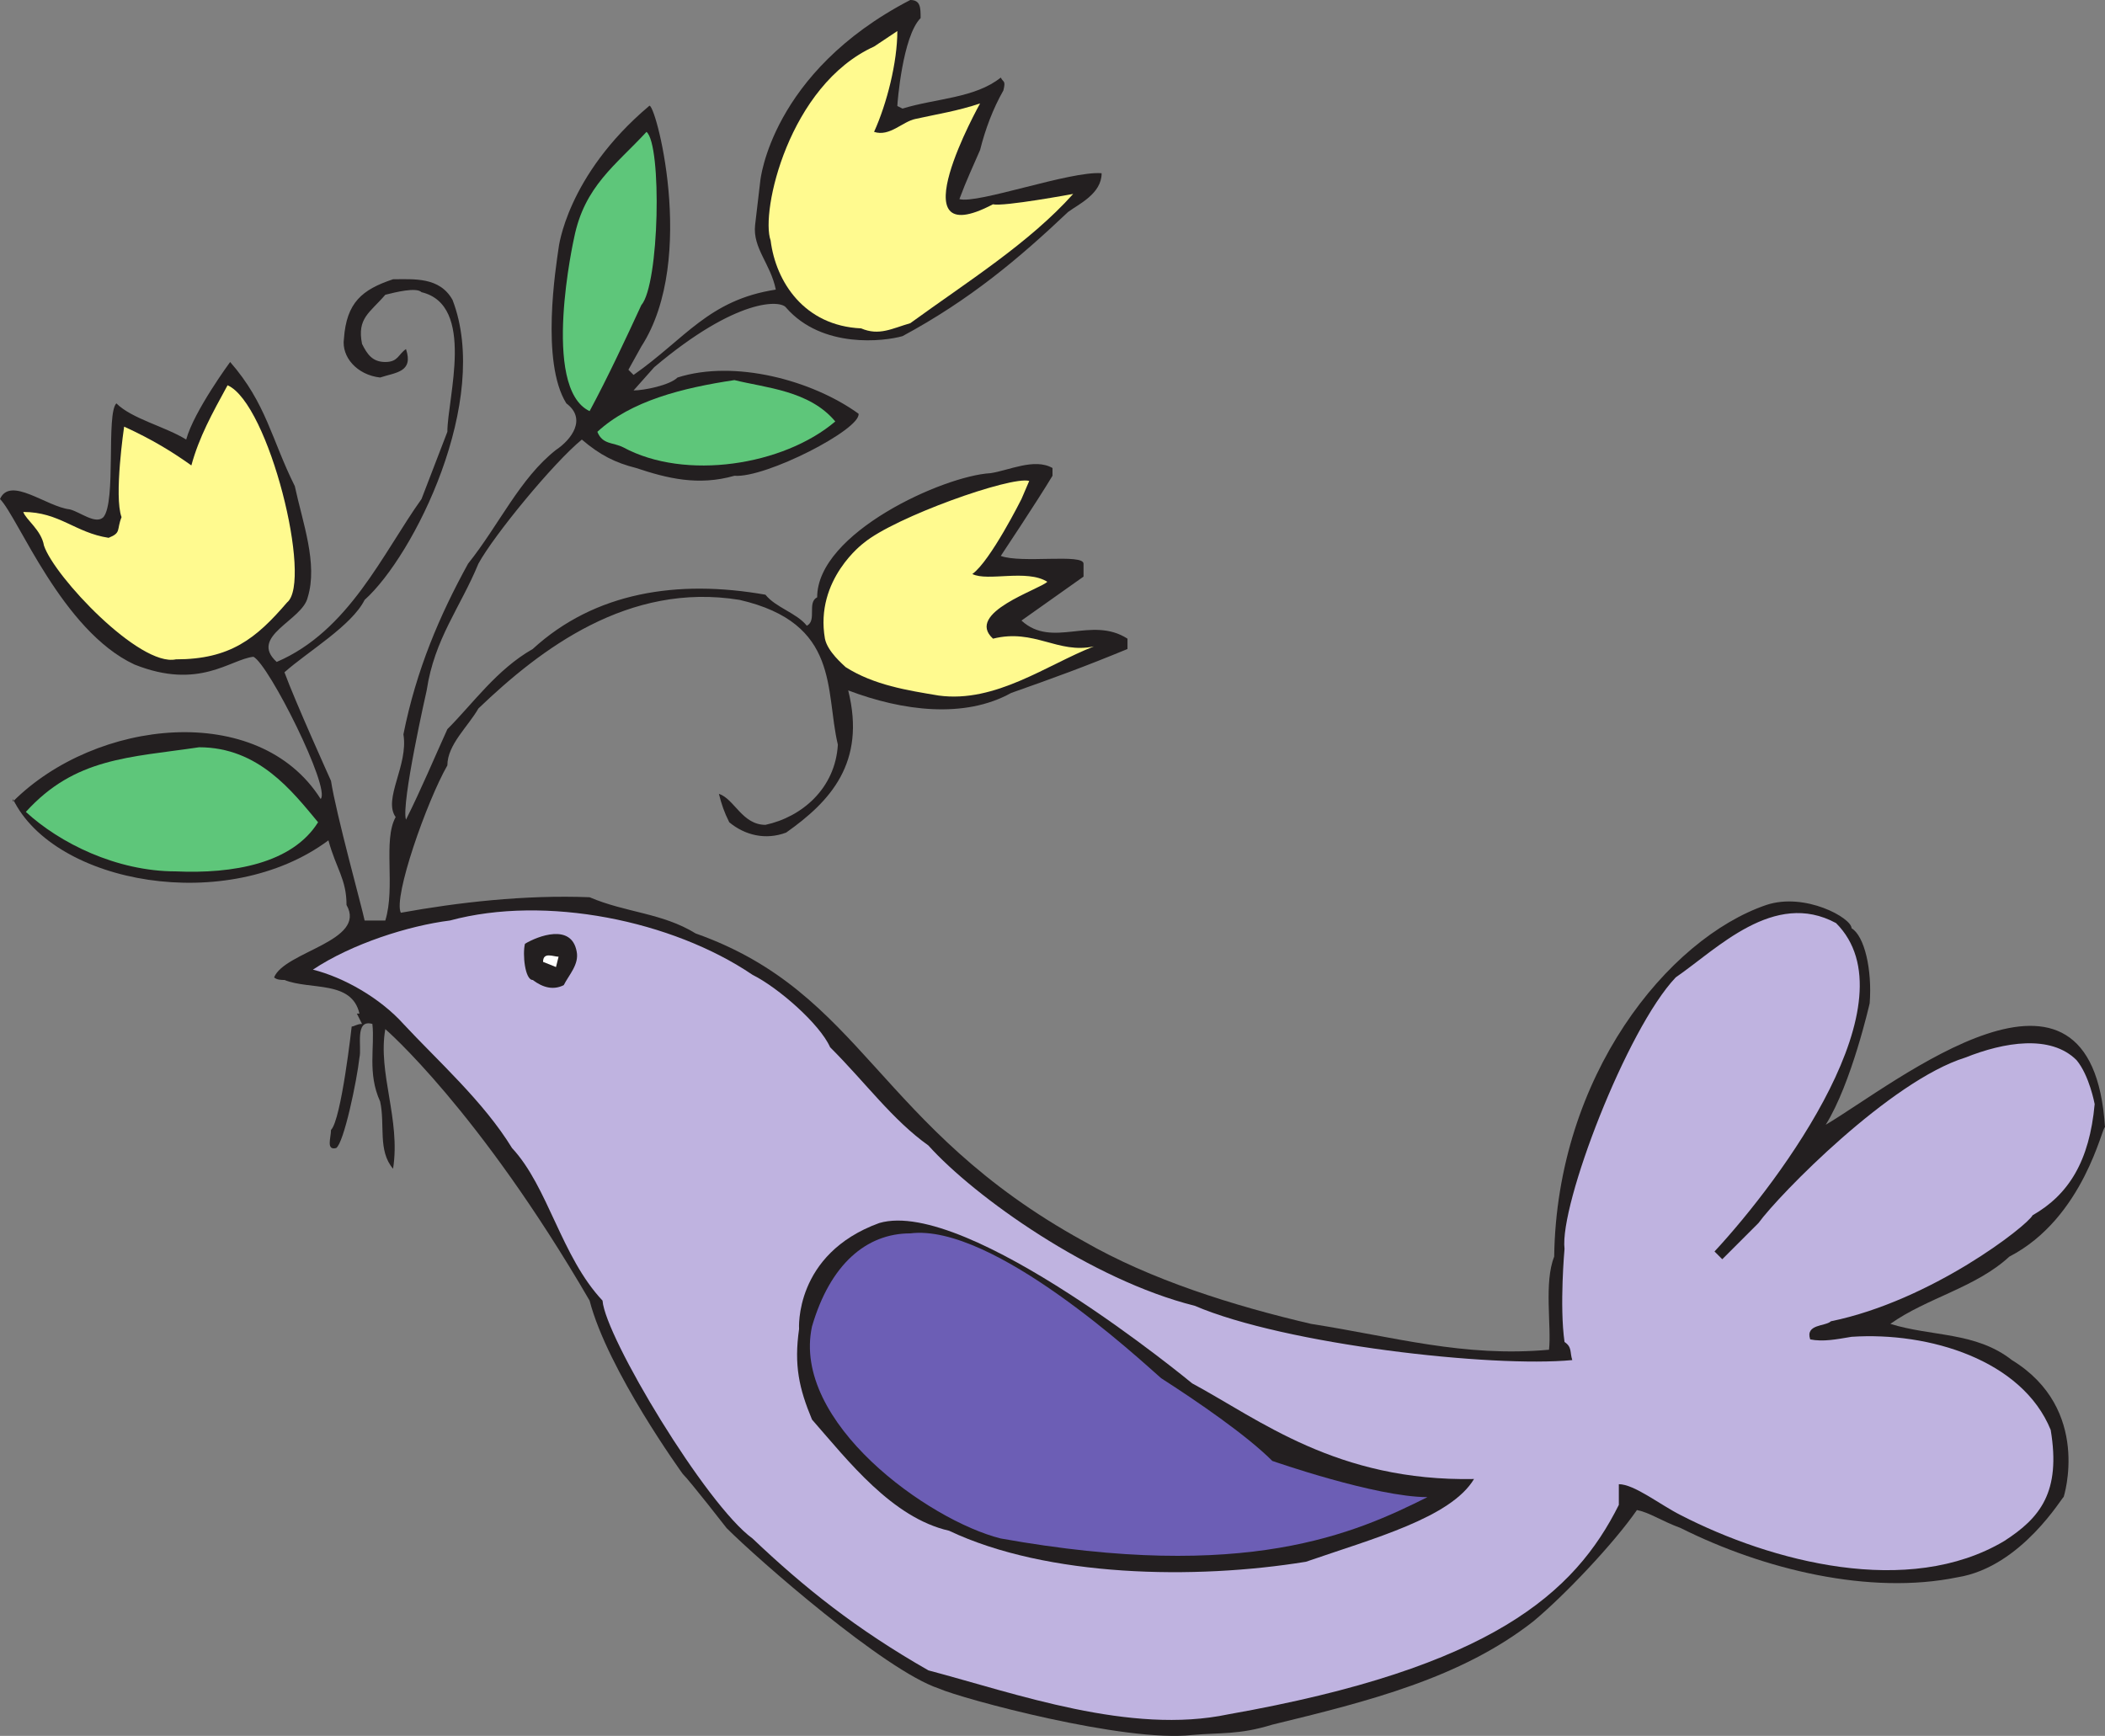 <svg xmlns="http://www.w3.org/2000/svg" width="610.5" height="503.515"><rect width="100%" height="100%" fill="#808080" stroke="none"/><path fill="#231f20" fill-rule="evenodd" d="M529.5 326.25c7.5-12 12.75-35.25 12.75-35.25.75-9.75-1.5-19.5-5.25-21.75 0-3-13.5-10.5-24.75-6.75-28.5 9.75-60.75 49.5-61.5 102-3 7.5-.75 20.25-1.5 27-24.75 2.25-45-3.75-69-7.5-22.5-5.25-46.5-12.75-66-24-60-33-63.75-72-112.5-89.25-9.75-6-20.25-6-30.75-10.5-18.75-.75-38.25 1.5-54.75 4.5-2.25-4.5 7.5-32.25 13.5-42.75 0-6 6-11.25 9-16.5 18-17.25 43.5-36.75 75.75-31.5 29.25 6.75 24.75 26.25 28.5 42-.75 12.75-10.5 21-21 23.25-6.75 0-9-7.5-13.5-9 .75 3 1.5 5.25 3 8.25 4.5 3.75 10.5 5.25 16.5 3 12.75-9 23.25-20.25 18-41.25 15.75 6 33.75 8.25 47.25.75 12.75-4.5 21-7.5 33.75-12.75v-3c-10.5-6.75-21.75 3-30.75-5.25l18-12.75v-3.75c0-3-18 0-24-2.25 0 0 10.5-15.75 15-23.25v-2.25c-5.25-3-12.75.75-18 1.5-13.5.75-50.25 17.25-50.25 36-3 1.5 0 6.75-3 8.25-3-3.75-9-5.25-12-9-25.5-4.5-49.5-.75-67.5 15.75-10.5 6-17.25 15.75-24.75 23.25-3.75 8.25-7.5 17.25-12 26.25-1.5-4.5 6-37.5 6-37.5 2.25-15 9.75-24 15-36.75 4.5-8.25 21.75-29.25 30-36 5.25 4.5 9.75 6.75 15.75 8.25 9 3 18 5.25 28.5 2.25 9 .75 36.75-13.5 36-18-13.5-9.75-36-15.75-52.5-10.5-2.25 2.25-9.75 3.75-12.75 3.75l6-6.75c24-20.25 36.75-19.5 38.25-17.25 10.5 12 28.5 9.75 33.75 8.25 19.5-10.5 33.75-22.5 48-36 3-2.25 9.75-5.25 9.75-11.25-9-.75-36 9-41.25 7.5 2.25-6 3.75-9 6-14.25 1.5-6 3.75-12 6.75-17.25.75-3 0-2.25-.75-3.75-7.5 6-18.75 6-28.5 9l-1.5-.75c0-.75 1.5-20.25 6.75-25.5 0-3 0-5.25-3-5.25-40.5 21-43.5 52.5-43.5 52.5L219 65.25c-.75 6.75 4.5 11.25 6 18.75-19.5 3-26.25 14.25-41.25 24.75l-1.5-1.5 3.75-6.75c16.5-25.5 3.75-72 2.25-69.75C164.25 51 162 72 162 72c-.75 5.25-5.25 33 2.25 45 6 4.5 1.5 10.5-3 13.5-10.5 8.25-16.5 21.75-25.5 33-8.25 15-15 30.75-18.75 49.5 1.5 9-6 18.75-2.25 24-3.75 6.75 0 20.25-3 30h-6c-.75-3.75-8.25-30.75-9.75-40.5 0 0-10.5-23.25-13.5-31.5 6.75-6 19.5-13.5 23.25-21 14.25-12.75 36.75-57.75 25.5-87-3.75-6.75-11.25-6-17.25-6-9 3-13.5 6.75-14.25 17.25-.75 5.25 3.75 10.5 10.5 11.25 4.5-1.5 9.75-1.5 7.5-8.25-2.25 1.5-2.25 3.75-6 3.75s-5.25-2.25-6.75-5.25c-1.5-7.5 2.25-9 6.75-14.25 3-.75 9-2.25 10.5-.75 15.75 3.75 7.5 30.75 7.5 40.5l-7.5 19.5c-11.25 15.75-21 38.25-42 47.25-8.25-7.5 7.5-12 9-18.75 3-9.75-1.5-21.75-3.75-32.25-6.75-13.5-8.25-24-18.75-36 0 0-10.5 14.25-12.75 22.5-6-3.75-15.75-6-20.25-10.5-3 3 0 28.5-3.75 33-2.25 2.25-6.75-1.5-9.75-2.25C13.5 147 3 138 0 144.75c5.25 5.25 18 38.25 39 48 18.75 7.5 27.75-1.5 34.5-2.25C78 192.75 96 228.75 93 231.75c-18-28.5-65.25-23.25-89.25.75v-.75c12 24.75 62.25 33.75 91.5 12C97.5 252 100.5 255 100.5 262.5c6 10.5-18 13.5-21 21 .75.75 2.25.75 3 .75 7.5 3 19.5 0 21.75 9.75h-.75l1.5 3c-1.5 0-2.25.75-3 .75 0 0-3 27-6 30 0 2.25-1.5 6 1.5 5.25 2.25-1.5 6-19.5 6.75-26.25.75-3-1.5-11.25 3.75-9.75.75 6.75-1.5 14.25 2.25 22.5 1.5 6.75-.75 14.25 3.75 19.5 2.25-14.25-4.5-27.75-2.25-40.5 0 0 27 23.25 59.25 78.75 5.25 20.25 27 50.25 27 50.25 2.25 2.25 12.75 15.75 12.75 15.75 9 9 45.75 41.25 61.5 46.5 6.75 3 54 15.75 73.5 13.5 8.25-.75 13.5 0 23.25-3 27.75-6.75 54.75-13.5 75.75-30 9-7.5 23.25-22.5 30-32.25 3.75.75 6.75 3 12.75 5.25 24 12 54.75 19.5 80.25 14.25 18.75-3 30.75-24 30.75-23.25 0 0 8.25-25.5-15-39.75-10.5-8.25-23.25-6.75-35.25-10.5 10.5-7.5 24.75-10.5 34.5-19.5 21.75-11.25 27-38.25 27.75-37.5-3.75-59.25-60.75-12.75-81-.75"/><path fill="#bfb3e0" fill-rule="evenodd" d="M589.5 352.5c-1.5 3-29.25 24.75-58.5 30.75-1.5 1.5-7.5.75-6 5.25 3.75.75 7.5 0 12-.75 22.5-1.5 49.5 6.75 57.75 27 3 18-3 25.5-13.5 32.25-27.75 16.5-67.5 6-93.75-7.5-6-3-13.5-9-18-9v6c-12.75 25.5-36.75 47.25-113.25 60.75-28.5 6-61.5-6-87-12.75-21-12-36-24-51-38.25-13.5-9.75-42.75-58.5-43.5-69-12-12.75-15.75-33-26.25-44.25-8.25-13.5-21.75-25.5-31.5-36-6.75-7.5-17.25-13.5-26.25-15.75C102 273.75 118.5 268.5 130.5 267c27.75-7.5 64.5 0 87.75 15.75 7.5 3.75 19.5 14.25 22.5 21 10.5 10.5 18 21 28.5 28.5 13.5 15 47.25 39 77.25 46.5 26.25 11.25 86.25 18 109.5 15.75-.75-2.25 0-3.75-2.25-5.25-1.5-10.5 0-27 0-27-1.5-12.75 18-63.75 32.25-78.75 12-8.25 28.5-25.5 46.5-15.75C555 290.25 516.75 342 497.25 363l2.25 2.25 10.5-10.5c6-8.25 38.25-41.25 60-48 11.25-4.5 24.75-6.75 32.25.75 3.75 4.5 5.25 12.75 5.25 12.75-1.5 16.5-7.5 26.25-18 32.25"/><path fill="#fffa8f" fill-rule="evenodd" d="M253.5 38.25c4.5 1.5 8.25-3 12-3.75 6.75-1.5 12-2.25 18.75-4.5 0 0-24.75 44.25 3.75 29.25 3 .75 23.25-3 23.25-3C298.5 70.5 280.5 81.75 264 93.75c-5.25 1.5-9 3.75-14.25 1.5-16.5-.75-24.75-13.5-26.25-25.5-3-8.25 5.25-45 30-56.25l6.75-4.5c0 9-3 21-6.75 29.25"/><path fill="#5ec67a" fill-rule="evenodd" d="M186 88.5c-4.5 9.75-9.75 21-15 30.75-14.25-6.75-4.5-50.25-4.5-50.25 3-15 12-21 21-30.75C192 42 191.25 82.5 186 88.5m56.25 33.75c-15 12.75-43.5 17.25-61.5 7.5-3-1.5-6-.75-7.5-4.5 9.75-9 24.75-12.75 39.75-15 9 2.25 21.75 3 29.25 12"/><path fill="#fffa8f" fill-rule="evenodd" d="M83.25 174.75c-9 10.5-16.5 16.5-32.25 16.5-10.5 2.25-35.25-24-38.25-33-.75-4.5-5.25-7.5-6-9.75 10.5 0 15 6 24.75 7.5 3.75-1.5 2.25-2.25 3.75-6-2.25-6 .75-26.25.75-26.25 8.25 3.75 14.25 7.5 19.5 11.25 2.25-8.25 6-15 10.5-23.25 12 5.25 24.75 57 17.25 63m213-30s-9 18-14.25 21.75c4.5 2.25 15.75-1.5 21.75 2.25-2.25 2.25-24 9-15.75 16.5 12-3 18.75 4.5 29.25 2.25-13.5 5.25-28.5 16.5-45 14.25-9-1.5-18.75-3-27-8.25-.75-.75-5.25-4.5-6-8.25-3-17.25 11.25-27.75 11.25-27.75 9-7.5 42.75-19.5 48-18l-2.25 5.25"/><path fill="#5ec67a" fill-rule="evenodd" d="M92.25 238.5c-7.5 12-24.75 15-41.25 14.25-17.25 0-33.75-8.25-43.5-17.25 14.25-15.75 30-15.75 50.25-18.75 17.25 0 27 12.75 34.5 21.75"/><path fill="#231f20" fill-rule="evenodd" d="M167.25 276c.75 3.75-2.25 6.75-3.75 9.75-3 1.5-6 .75-9-1.5-2.25 0-3-7.5-2.25-10.5 3.75-2.25 13.5-6 15 2.25"/><path fill="#fff" fill-rule="evenodd" d="m161.25 280.5-3.75-1.5c0-3 3-1.5 4.5-1.5l-.75 3"/><path fill="#231f20" fill-rule="evenodd" d="M345.75 401.25c19.5 10.5 42 28.5 81.75 27.75-6.75 11.25-29.25 17.25-48.75 24-32.25 5.25-75 4.5-103.5-9-16.5-3.75-29.25-20.25-39.75-32.25-3.75-9-5.25-15.75-3.75-26.25 0 0-1.5-21.75 23.25-30.75 25.5-7.5 90.75 46.5 90.75 46.5"/><path fill="#6c5eb5" fill-rule="evenodd" d="M336.75 399.75c10.5 6.75 24.75 16.5 32.25 24 0 0 30 10.5 45 10.5-21 10.5-52.5 24.75-123.75 12-21-5.25-60.75-33.75-54.75-61.5 5.25-18 15.75-27 28.5-27 24-3 66.75 36.75 72.75 42"/></svg>
